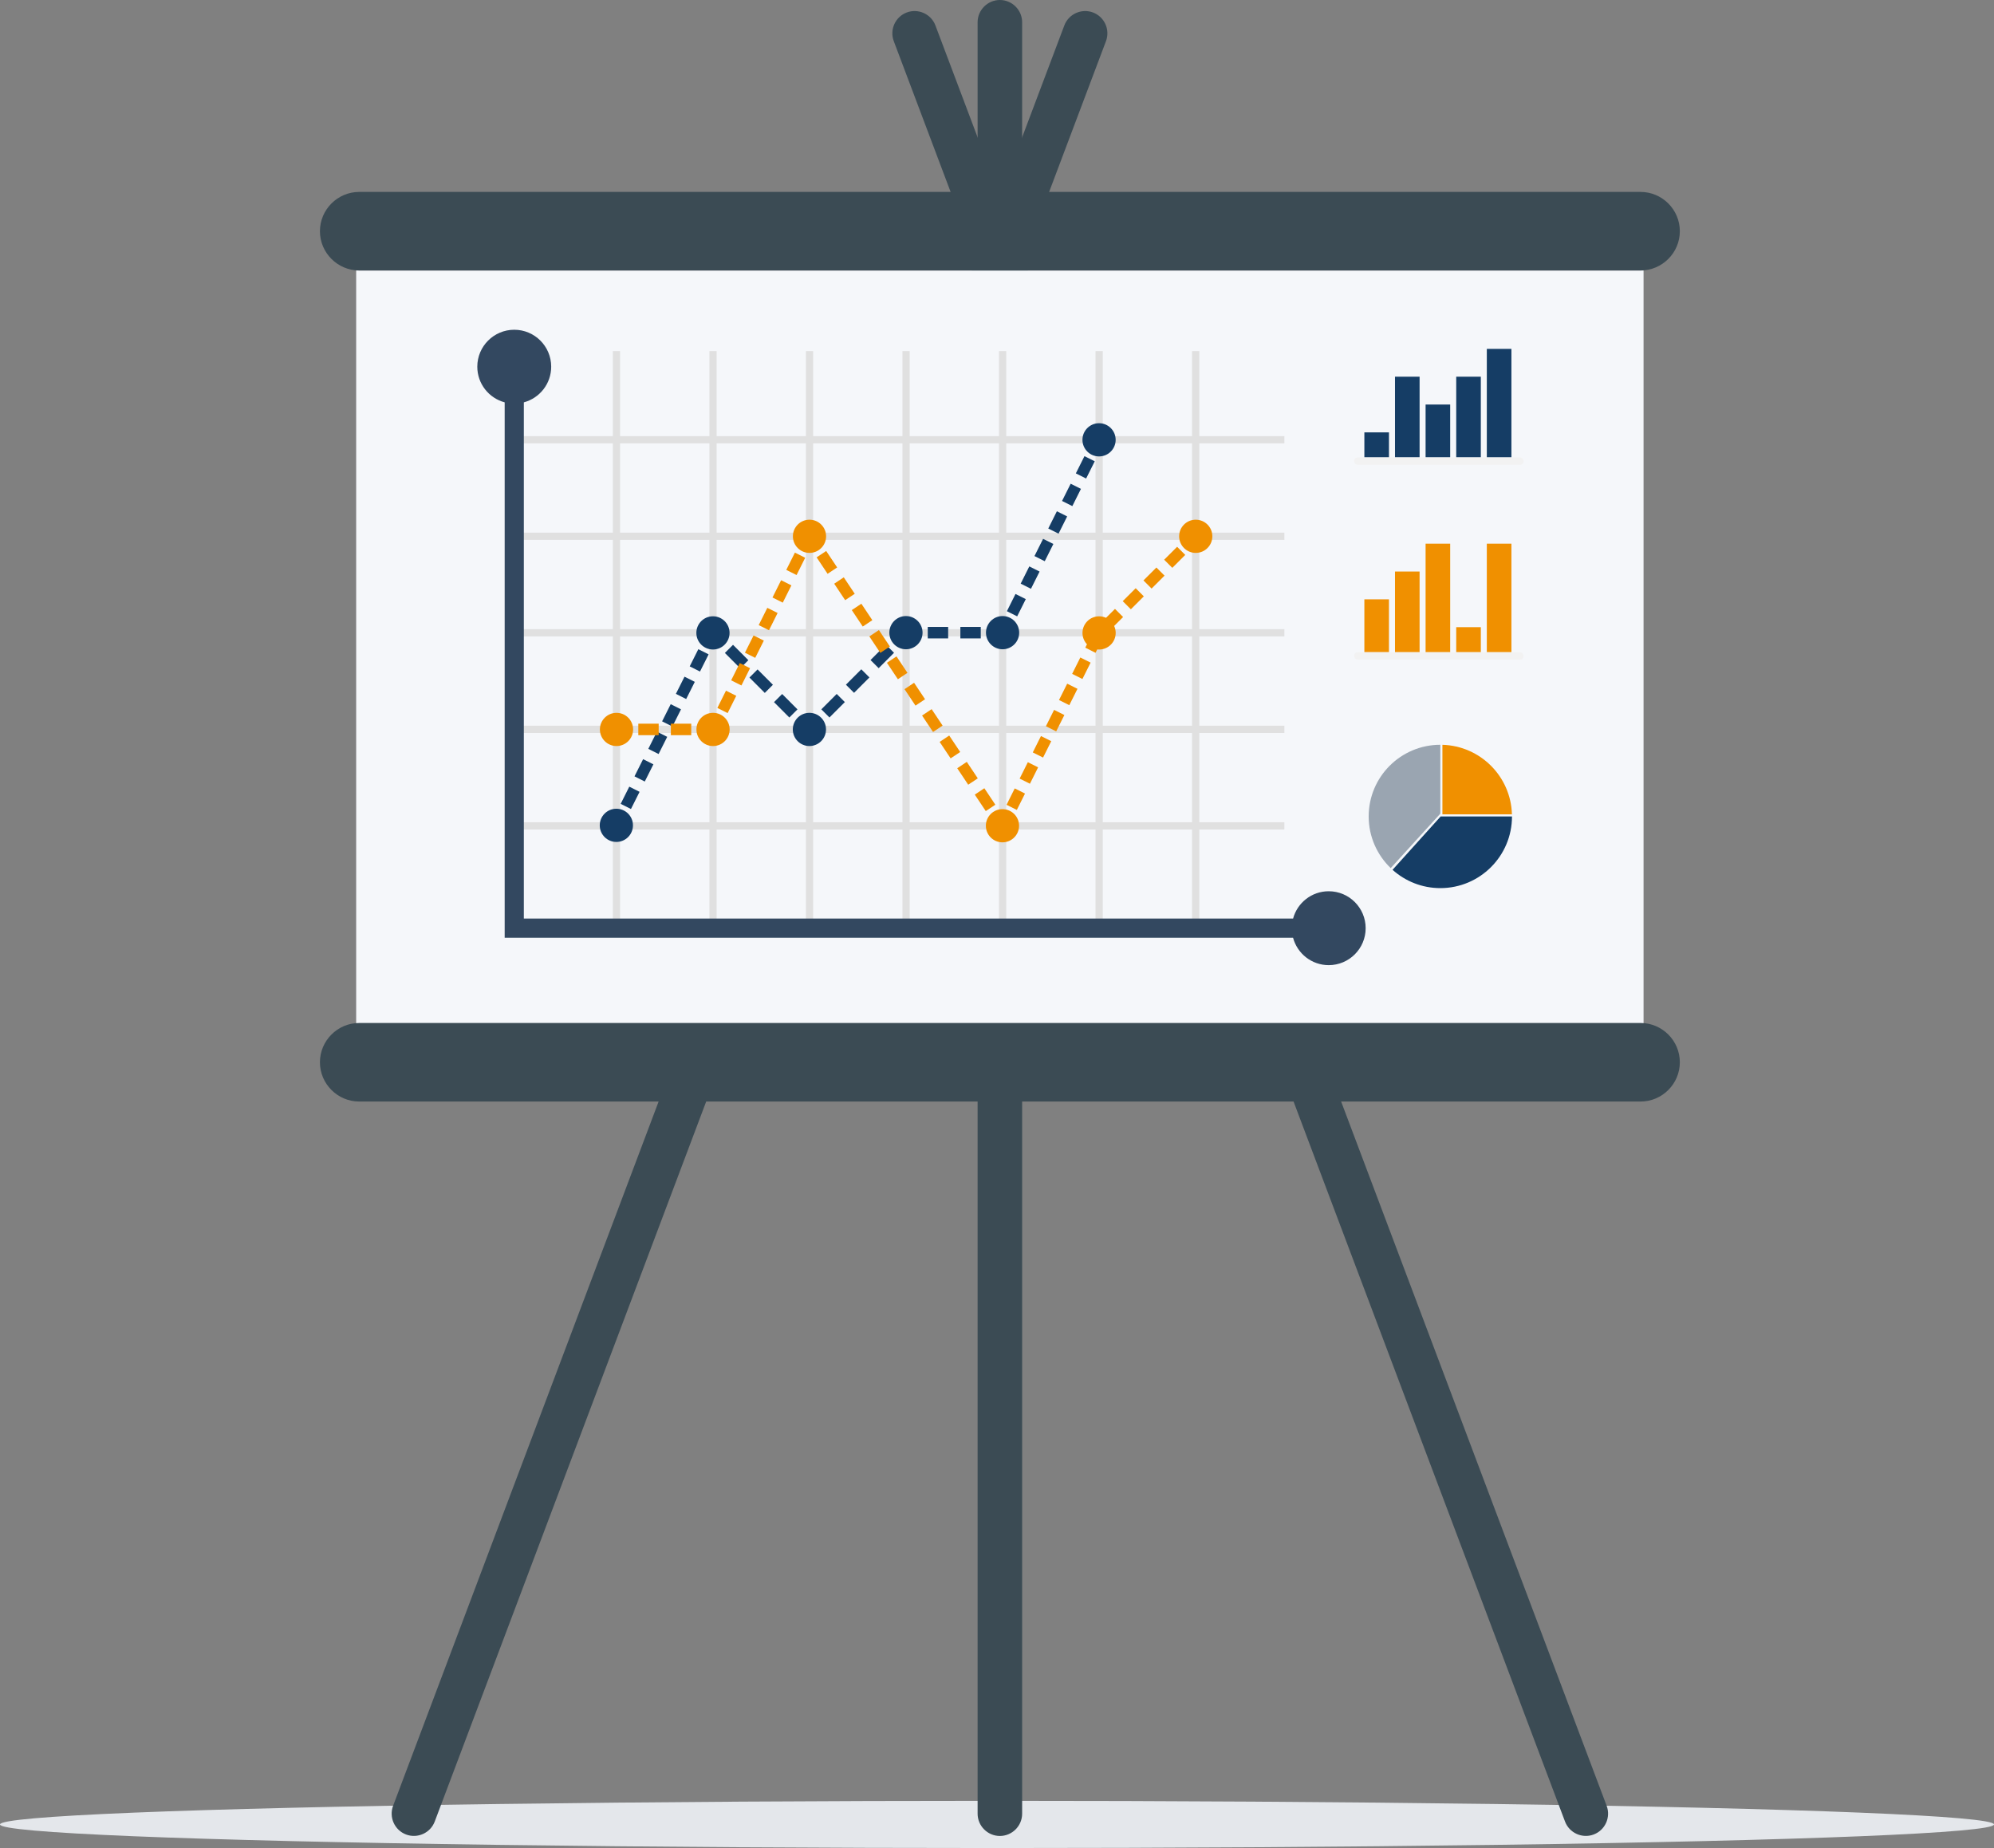 <?xml version="1.0" encoding="UTF-8"?><svg xmlns="http://www.w3.org/2000/svg" viewBox="0 0 694 643.21"><rect x="0" y="0" width="694" height="643.21" fill="#808080" stroke="none"/><defs><style>.d{fill:#e0e0e0;}.e{fill:#eaeaea;}.f{isolation:isolate;}.g{fill:#e4e7eb;mix-blend-mode:multiply;}.h{fill:#3b4b54;}.i{fill:#f5f7fa;}.j{fill:#153d65;}.k{fill:#f2f2f2;}.l{fill:#f09000;}.m{fill:#9aa5b1;}.n{fill:#334860;}</style></defs><g class="f"><g id="b"><g id="c"><ellipse class="g" cx="347" cy="635" rx="347" ry="8.21"/><path class="h" d="M340.25,631.25V7.75c0-4.26,3.49-7.75,7.75-7.75h0c4.26,0,7.75,3.49,7.75,7.75v623.51c0,4.26-3.49,7.75-7.75,7.75h0c-4.26,0-7.75-3.49-7.75-7.75Z"/><path class="h" d="M136.81,628.52L370.43,8.86c1.5-3.99,5.99-6.02,9.98-4.52h0c3.99,1.5,6.02,5.99,4.52,9.98l-233.62,619.66c-1.5,3.99-5.99,6.02-9.98,4.52h0c-3.99-1.5-6.02-5.99-4.52-9.98Z"/><path class="h" d="M559.19,628.52L325.57,8.86c-1.5-3.99-5.99-6.02-9.98-4.52h0c-3.99,1.5-6.02,5.99-4.52,9.98l233.62,619.66c1.5,3.99,5.99,6.02,9.98,4.52h0c3.99-1.5,6.02-5.99,4.52-9.98Z"/><rect class="i" x="123.96" y="94.15" width="448.07" height="267.16"/><path class="h" d="M125.02,356.05h445.97c7.52,0,13.67,6.15,13.67,13.67h0c0,7.52-6.15,13.67-13.67,13.67H125.02c-7.52,0-13.67-6.15-13.67-13.67h0c0-7.52,6.15-13.67,13.67-13.67Z"/><path class="h" d="M125.02,66.8h445.97c7.52,0,13.67,6.15,13.67,13.67h0c0,7.52-6.15,13.67-13.67,13.67H125.02c-7.52,0-13.67-6.15-13.67-13.67h0c0-7.52,6.15-13.67,13.67-13.67Z"/><rect class="d" x="246.9" y="122.2" width="2.52" height="200.52"/><rect class="d" x="280.49" y="122.2" width="2.52" height="200.52"/><rect class="d" x="213.3" y="122.2" width="2.52" height="200.52"/><rect class="d" x="314.09" y="122.2" width="2.52" height="200.52"/><rect class="d" x="347.69" y="122.2" width="2.52" height="200.52"/><rect class="d" x="381.29" y="122.2" width="2.52" height="200.52"/><rect class="d" x="414.89" y="122.2" width="2.52" height="200.52"/><rect class="d" x="179.28" y="151.8" width="267.74" height="2.52"/><rect class="d" x="179.28" y="185.39" width="267.74" height="2.52"/><rect class="d" x="179.28" y="218.99" width="267.74" height="2.52"/><rect class="d" x="179.28" y="252.59" width="267.74" height="2.52"/><rect class="d" x="179.28" y="286.19" width="267.74" height="2.52"/><path class="n" d="M462.45,310.2c-5.94,0-10.93,4.03-12.4,9.51H182.32v-179.67c5.48-1.47,9.52-6.46,9.52-12.41,0-7.1-5.76-12.86-12.86-12.86s-12.86,5.76-12.86,12.86c0,5.95,4.04,10.94,9.53,12.41v186.34h274.39c1.47,5.49,6.46,9.54,12.41,9.54,7.1,0,12.86-5.76,12.86-12.86s-5.76-12.86-12.86-12.86Z"/><rect class="j" x="213.6" y="283.76" width="3.33" height="4" transform="translate(-136.71 349.9) rotate(-63.34)"/><path class="j" d="M219.6,281.58l-3.58-1.8,3-5.98,3.58,1.8-3,5.98ZM224.41,272.01l-3.58-1.8,3-5.98,3.58,1.8-3,5.98ZM229.22,262.44l-3.58-1.8,3-5.98,3.58,1.8-3,5.98ZM234.02,252.87l-3.58-1.8,3-5.98,3.58,1.8-3,5.98ZM238.82,243.3l-3.58-1.8,3-5.98,3.58,1.8-3,5.98ZM243.63,233.73l-3.58-1.8,3-5.98,3.58,1.8-3,5.98Z"/><polygon class="j" points="248.44 224.16 244.86 222.36 247.6 216.91 251.92 221.23 249.08 224.06 248.69 223.66 248.44 224.16"/><path class="j" d="M274.73,249.73l-5.34-5.35,2.83-2.83,5.34,5.35-2.83,2.83ZM266.18,241.17l-5.34-5.35,2.83-2.83,5.34,5.35-2.83,2.83ZM257.63,232.61l-5.34-5.35,2.83-2.83,5.34,5.35-2.83,2.83Z"/><polygon class="j" points="281.71 256.71 277.94 252.93 280.77 250.11 281.71 251.05 282.65 250.11 285.48 252.93 281.71 256.71"/><path class="j" d="M288.69,249.72l-2.83-2.83,5.35-5.36,2.83,2.83-5.35,5.36ZM297.25,241.14l-2.83-2.83,5.35-5.36,2.83,2.83-5.35,5.36ZM305.81,232.56l-2.83-2.83,5.35-5.36,2.83,2.83-5.35,5.36Z"/><polygon class="j" points="314.37 223.98 311.54 221.15 314.48 218.2 318.65 218.2 318.65 222.2 316.14 222.2 314.37 223.98"/><path class="j" d="M341.35,222.2h-7.1v-4h7.1v4ZM330,222.2h-7.1v-4h7.1v4Z"/><polygon class="j" points="350.18 222.2 345.61 222.2 345.61 218.2 347.71 218.2 348.64 216.33 352.22 218.12 350.18 222.2"/><path class="j" d="M354.02,214.52l-3.58-1.79,3-6,3.58,1.79-3,6ZM358.82,204.93l-3.58-1.79,3-6,3.58,1.79-3,6ZM363.62,195.33l-3.58-1.79,3-6,3.58,1.79-3,6ZM368.42,185.74l-3.58-1.79,3-6,3.58,1.79-3,6ZM373.22,176.15l-3.58-1.79,3-6,3.58,1.79-3,6ZM378.02,166.55l-3.58-1.79,3-6,3.58,1.79-3,6Z"/><rect class="j" x="380.11" y="152.57" width="3.33" height="4" transform="translate(72.79 426.92) rotate(-63.44)"/><circle class="j" cx="214.52" cy="287.26" r="5.78"/><path class="j" d="M253.92,220.28c0,3.19-2.59,5.78-5.78,5.78s-5.78-2.59-5.78-5.78,2.59-5.78,5.78-5.78,5.78,2.59,5.78,5.78Z"/><path class="j" d="M287.49,253.88c0,3.19-2.59,5.78-5.78,5.78s-5.78-2.59-5.78-5.78,2.59-5.78,5.78-5.78,5.78,2.59,5.78,5.78Z"/><path class="j" d="M321.09,220.2c0,3.19-2.59,5.78-5.78,5.78s-5.78-2.59-5.78-5.78,2.59-5.78,5.78-5.78,5.78,2.59,5.78,5.78Z"/><path class="j" d="M354.72,220.2c0,3.19-2.59,5.78-5.78,5.78s-5.78-2.59-5.78-5.78,2.59-5.78,5.78-5.78,5.78,2.59,5.78,5.78Z"/><path class="j" d="M388.3,153.08c0,3.19-2.59,5.78-5.78,5.78s-5.78-2.59-5.78-5.78,2.59-5.78,5.78-5.78,5.78,2.59,5.78,5.78Z"/><rect class="l" x="214.57" y="251.88" width="3.33" height="4"/><path class="l" d="M240.58,255.88h-7.09v-4h7.09v4ZM229.25,255.88h-7.09v-4h7.09v4Z"/><polygon class="l" points="249.41 255.88 244.84 255.88 244.84 251.88 246.93 251.88 247.87 250 251.45 251.79 249.41 255.88"/><path class="l" d="M253.25,248.19l-3.58-1.79,3-6.01,3.58,1.79-3,6.01ZM258.05,238.58l-3.58-1.79,3-6.01,3.58,1.79-3,6.01ZM262.85,228.97l-3.58-1.79,3-6.01,3.58,1.79-3,6.01ZM267.64,219.36l-3.58-1.79,3-6.01,3.58,1.79-3,6.01ZM272.44,209.75l-3.58-1.79,3-6.01,3.58,1.79-3,6.01ZM277.24,200.14l-3.58-1.79,3-6.01,3.58,1.79-3,6.01Z"/><polygon class="l" points="281.92 190.54 281.86 190.45 278.46 188.75 281.49 182.68 285.25 188.32 282.04 190.53 281.98 190.51 281.92 190.54"/><path class="l" d="M343.09,282.3l-3.82-5.73,3.33-2.22,3.82,5.73-3.33,2.22ZM336.98,273.12l-3.82-5.73,3.33-2.22,3.82,5.73-3.33,2.22ZM330.86,263.95l-3.82-5.73,3.33-2.22,3.82,5.73-3.33,2.22ZM324.74,254.77l-3.82-5.73,3.33-2.22,3.82,5.73-3.33,2.22ZM318.63,245.59l-3.82-5.73,3.33-2.22,3.82,5.73-3.33,2.22ZM312.51,236.42l-3.82-5.74,3.33-2.22,3.82,5.73-3.33,2.22ZM306.39,227.24l-3.82-5.73,3.33-2.22,3.82,5.73-3.33,2.22ZM300.28,218.07l-3.82-5.73,3.33-2.22,3.82,5.73-3.33,2.22ZM294.16,208.89l-3.82-5.73,3.33-2.22,3.82,5.73-3.33,2.22ZM288.04,199.72l-3.82-5.73,3.33-2.22,3.82,5.73-3.33,2.22Z"/><polygon class="l" points="349.15 291.38 345.39 285.74 348.61 283.52 348.66 283.55 348.72 283.52 348.78 283.61 352.18 285.32 349.15 291.38"/><path class="l" d="M353.9,281.9l-3.58-1.79,2.85-5.7,3.58,1.79-2.85,5.7ZM358.46,272.78l-3.58-1.79,2.85-5.7,3.58,1.79-2.85,5.7ZM363.03,263.67l-3.58-1.79,2.85-5.7,3.58,1.79-2.85,5.7ZM367.6,254.56l-3.58-1.79,2.85-5.7,3.58,1.79-2.85,5.7ZM372.16,245.44l-3.58-1.79,2.85-5.7,3.58,1.79-2.85,5.7ZM376.73,236.33l-3.58-1.79,2.85-5.7,3.58,1.79-2.85,5.7ZM381.3,227.21l-3.58-1.79,2.85-5.7,3.58,1.79-2.85,5.7ZM386.38,219.26l-2.83-2.83,4.51-4.5,2.83,2.83-4.51,4.5ZM393.59,212.06l-2.83-2.83,4.51-4.5,2.83,2.83-4.51,4.5ZM400.8,204.85l-2.83-2.83,4.51-4.5,2.83,2.83-4.51,4.5ZM408.01,197.64l-2.83-2.83,4.51-4.5,2.83,2.83-4.51,4.5Z"/><rect class="l" x="413.32" y="185.84" width="3.33" height="4" transform="translate(-11.31 348.38) rotate(-44.99)"/><path class="l" d="M220.35,253.88c0,3.19-2.59,5.78-5.78,5.78s-5.78-2.59-5.78-5.78,2.59-5.78,5.78-5.78,5.78,2.59,5.78,5.78Z"/><circle class="l" cx="248.17" cy="253.88" r="5.78"/><circle class="l" cx="281.74" cy="186.66" r="5.78"/><path class="l" d="M354.68,287.4c0,3.19-2.59,5.78-5.78,5.78s-5.78-2.59-5.78-5.78,2.59-5.78,5.78-5.78,5.78,2.59,5.78,5.78Z"/><path class="l" d="M388.31,220.29c0,3.19-2.59,5.78-5.78,5.78s-5.78-2.59-5.78-5.78,2.59-5.78,5.78-5.78,5.78,2.59,5.78,5.78Z"/><path class="l" d="M421.95,186.66c0,3.19-2.59,5.78-5.78,5.78s-5.78-2.59-5.78-5.78,2.59-5.78,5.78-5.78,5.78,2.59,5.78,5.78Z"/><rect class="j" x="474.86" y="150.49" width="8.56" height="8.72"/><rect class="j" x="485.52" y="131.11" width="8.56" height="28.09"/><rect class="j" x="496.17" y="140.8" width="8.56" height="18.4"/><rect class="j" x="506.83" y="131.11" width="8.56" height="28.09"/><rect class="j" x="517.48" y="121.43" width="8.56" height="37.78"/><rect class="k" x="471.27" y="159.2" width="59.01" height="2.58" rx="1.25" ry="1.25"/><rect class="l" x="474.86" y="208.6" width="8.56" height="18.4"/><rect class="l" x="485.52" y="198.92" width="8.56" height="28.09"/><rect class="l" x="496.17" y="189.23" width="8.56" height="37.78"/><rect class="l" x="506.83" y="218.29" width="8.56" height="8.72"/><rect class="l" x="517.48" y="189.23" width="8.56" height="37.78"/><rect class="k" x="471.27" y="227.01" width="59.01" height="2.58" rx="1.25" ry="1.25"/><path class="l" d="M526.22,283.43c-.38-13.2-11-23.82-24.2-24.2v24.2h24.2Z"/><path class="m" d="M501.3,283.19v-23.97c-13.78,0-24.94,11.17-24.94,24.94,0,7.07,2.95,13.45,7.67,17.99l17.27-18.96Z"/><polygon class="e" points="501.34 284.16 500.22 285.41 501.42 284.16 501.34 284.16"/><path class="j" d="M501.42,284.16l-16.75,18.58c4.41,3.95,10.24,6.37,16.63,6.37,13.78,0,24.94-11.17,24.94-24.94h-24.82Z"/></g></g></g></svg>